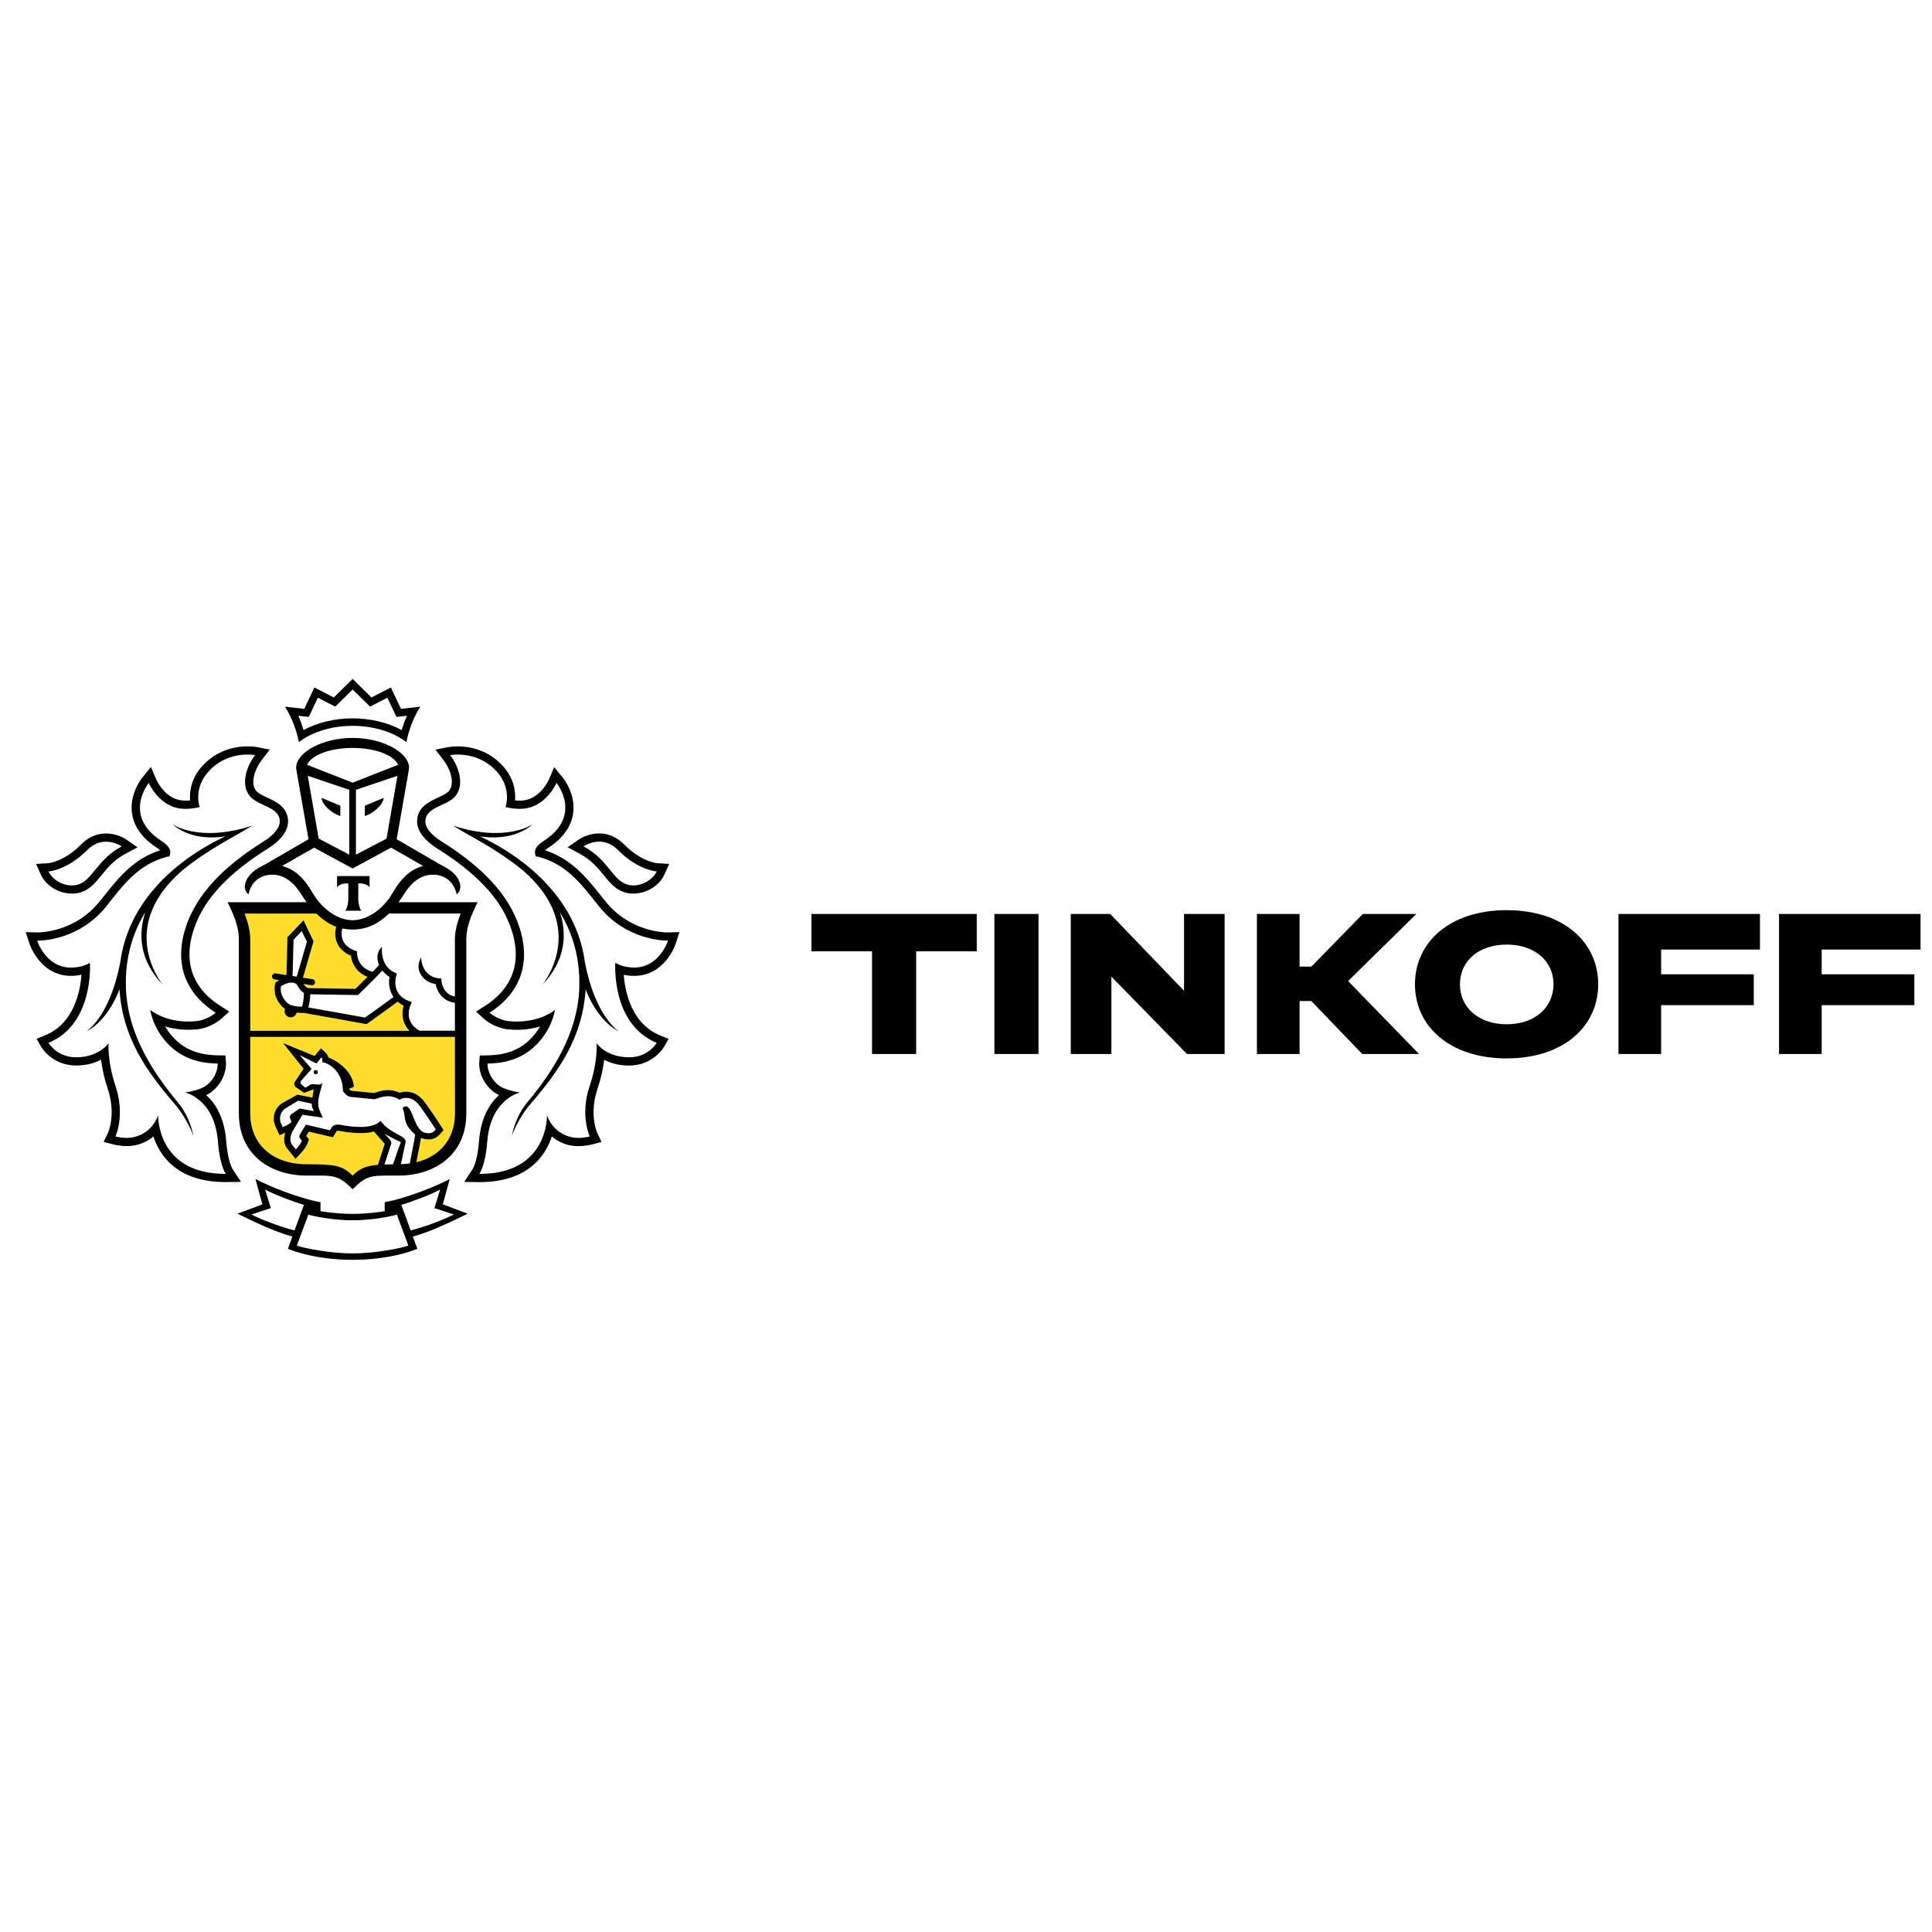 <svg width="500" height="500" viewBox="0 0 500 500" fill="none" xmlns="http://www.w3.org/2000/svg">
<rect width="500" height="500" fill="white"/>
<g clip-path="url(#clip0_35_16)">
<path d="M178.159 245.095L180.476 237.723L172.811 237.963C172.163 237.963 167.456 237.83 162.89 234.539C163.23 234.573 163.571 234.619 163.918 234.619C168.618 234.619 173.165 231.806 174.988 227.785L178.286 220.52C174.153 220.573 170.374 220.056 170.374 220.056C170.341 220.049 167.363 219.671 163.918 216.175C161.447 213.667 158.39 212.34 155.078 212.34C153.63 212.34 152.334 212.598 151.219 212.95C151.393 212.36 151.56 211.763 151.654 211.145C152.708 204.345 148.302 199.157 148.302 199.163L142.54 192.071L138.968 200.404C138.955 200.431 138.053 202.381 136.438 203.337C135.95 200.889 134.755 198.135 132.198 195.501C127.378 190.539 121.509 189.802 118.438 189.802C117.016 189.802 116.001 189.955 115.754 189.995L108.797 191.355C109.197 189.809 110.052 187.122 111.614 184.7L115.454 178.756L105.793 179.85L102.715 173.355L96.76 176.407L91.251 171L85.756 176.407L79.781 173.355L76.71 179.85L67.056 178.756L70.901 184.7C72.464 187.122 73.318 189.802 73.712 191.348L67.075 190.048L66.849 190.008C66.515 189.955 65.507 189.802 64.078 189.802C61.007 189.802 55.138 190.545 50.331 195.501C47.767 198.129 46.572 200.889 46.078 203.337C44.476 202.395 43.581 200.471 43.581 200.471L40.002 192.091L34.148 199.23C33.433 200.152 29.901 205.028 30.862 211.159C30.963 211.769 31.123 212.366 31.297 212.957C30.188 212.605 28.893 212.346 27.444 212.346C24.133 212.346 21.075 213.673 18.598 216.181C15.166 219.664 12.202 220.056 12.229 220.056C12.229 220.056 9.097 220.613 4.25 220.527L7.528 227.792C9.351 231.819 13.904 234.625 18.598 234.625C18.952 234.625 19.292 234.579 19.639 234.546C15.086 237.837 10.379 237.969 9.811 237.976L2 237.723L4.364 245.088C5.552 248.883 9.524 255.172 17.136 255.849C16.308 259.299 14.472 263.16 10.439 264.826L4.624 267.208L7.795 272.694C9.585 275.654 13.784 279.117 19.766 279.117C21.061 279.11 22.31 278.984 23.512 278.732C23.819 280.085 24.206 281.438 24.66 282.779C26.442 288.047 24.907 291.722 24.887 291.762L22.016 297.74L28.426 299.419C28.506 299.445 30.442 299.969 32.865 299.969C33.967 299.969 35.015 299.856 36.004 299.624C36.751 299.452 37.466 299.22 38.153 298.941C38.981 300.42 39.989 301.767 41.164 302.974C45.271 307.161 51.086 309.284 58.456 309.284H58.483L63.744 309.218L52.875 313.703L61.127 317.664C64.125 319.117 67.683 320.835 71.302 322.148L70.274 324.948L73.118 326.235C73.371 326.348 78.84 328.783 87.933 329.3C87.933 329.3 90.13 329.4 91.338 329.4C92.546 329.4 94.716 329.293 94.716 329.293C103.75 328.763 109.177 326.354 109.431 326.235L112.282 324.941L111.241 322.135C114.966 320.781 118.651 318.997 121.522 317.604L129.621 313.696L118.785 309.204L124.066 309.27C131.444 309.27 137.266 307.148 141.365 302.954C142.533 301.754 143.542 300.407 144.376 298.927C145.064 299.206 145.785 299.438 146.532 299.611C147.514 299.843 148.562 299.955 149.664 299.955C152.047 299.955 154.004 299.431 154.057 299.419L160.493 297.726L157.689 291.862C157.622 291.709 156.087 288.04 157.869 282.765C158.323 281.419 158.703 280.066 159.011 278.719C160.219 278.971 161.481 279.103 162.783 279.103C170.401 279.103 174.053 273.776 174.761 272.622L177.899 267.194L172.083 264.819C168.044 263.154 166.215 259.286 165.393 255.842C172.898 255.206 176.93 248.916 178.159 245.095ZM74.219 193.889L74.14 193.909L74.206 193.823L74.219 193.889Z" fill="white"/>
<path d="M91.254 193.565C85.098 193.572 80.485 195.575 79.477 197.931L91.254 202.548L103.031 197.931C102.03 195.575 97.416 193.572 91.254 193.565Z" fill="white"/>
<path d="M91.373 315.806H91.36H91.259H91.146H91.139C87.407 315.833 82.273 315.07 79.796 314.353L76.818 322.361C78.781 323.058 85.431 324.385 91.259 324.385C97.075 324.385 103.731 323.052 105.687 322.361L102.716 314.353C100.233 315.077 95.105 315.833 91.373 315.806Z" fill="white"/>
<path d="M113.908 307.845C111.691 309.092 106.744 310.963 103.866 311.832L106.283 318.447C110.736 317.239 114.408 315.826 117.446 314.314L112.432 312.655L113.908 307.845Z" fill="white"/>
<path d="M68.607 307.845L70.089 312.655L65.068 314.314C68.099 315.827 71.791 317.239 76.225 318.447L78.642 311.833C75.777 310.963 70.823 309.086 68.607 307.845Z" fill="white"/>
<path d="M91.252 185.909C95.892 185.909 100.445 187.01 103.944 188.947C104.265 187.879 104.712 186.585 105.319 185.232L103.998 185.391L102.609 185.537L102.021 184.283L100.252 180.568L97.027 182.24L95.772 182.877L94.77 181.895L91.266 178.445L87.767 181.895L86.765 182.877L85.51 182.24L82.266 180.568L80.516 184.283L79.915 185.537L78.527 185.391L77.205 185.232C77.812 186.592 78.253 187.879 78.58 188.947C82.085 187.01 86.625 185.909 91.252 185.909Z" fill="white"/>
<path d="M162.098 228.847C162.699 229.053 163.313 229.146 163.921 229.146C166.545 229.146 169.082 227.461 169.956 225.531C169.956 225.531 165.143 225.239 159.968 220.017C158.32 218.325 156.577 217.821 155.081 217.821C152.758 217.821 151.015 219.041 151.015 219.041C157.265 222.346 158.539 227.653 162.098 228.847Z" fill="white"/>
<path d="M18.588 229.146C19.195 229.146 19.81 229.053 20.398 228.847C23.969 227.653 25.251 222.346 31.5 219.041C31.5 219.041 29.751 217.821 27.441 217.821C25.939 217.821 24.196 218.325 22.54 220.017C17.373 225.239 12.559 225.531 12.559 225.531C13.42 227.461 15.964 229.146 18.588 229.146Z" fill="white"/>
<path d="M163.795 250.416C163.902 250.422 163.995 250.422 164.109 250.422C170.659 250.422 172.882 243.45 172.882 243.45H172.755C171.553 243.45 161.812 243.171 154.929 234.473C150.396 228.754 146.683 223.725 139.345 221.748L138.625 221.622L138.464 220.892C138.264 219.777 139.032 218.736 140.775 217.608C150.896 211.02 144.026 202.62 144.026 202.62C144.026 202.62 141.135 209.341 134.666 209.341C134.512 209.341 134.345 209.335 134.185 209.335C133.451 209.295 132.743 209.268 132.028 209.116L130.833 208.884C130.833 208.884 132.676 203.901 128.229 199.323C124.878 195.867 120.799 195.283 118.442 195.283C117.253 195.283 116.499 195.435 116.499 195.435C118.735 198.341 120.351 203.158 117.767 206.13C115.538 208.684 110.089 208.81 110.089 212.618C110.089 214.231 111.605 216.115 114.329 217.807C122.521 222.935 130.653 229.736 134.031 238.852C138.257 250.223 133.497 257.767 126.701 262.093C126.701 262.093 128.83 264.043 131.922 264.288C132.549 264.348 133.164 264.375 133.738 264.375C140.261 264.375 143.632 261.336 143.632 261.336C143.632 261.336 143.078 265.536 139.679 269.437C136.548 273.039 132.436 275.156 126.166 275.249C126.166 275.249 125.966 278.141 128.744 280.643C130.519 282.222 134.626 282.739 134.626 282.739C134.626 282.739 126.941 284.285 126.093 295.564C125.632 301.674 124.063 303.797 124.063 303.797H124.204C142.036 303.797 141.576 288.598 141.576 288.598C141.576 288.598 142.817 293.095 147.792 294.27C148.392 294.429 149.033 294.489 149.647 294.489C151.25 294.489 152.639 294.117 152.639 294.117C152.639 294.117 150.035 288.657 152.618 281.021C154.762 274.685 154.415 269.988 154.415 269.988C154.415 269.988 156.818 273.597 162.774 273.63H162.834C167.794 273.63 169.957 269.895 169.957 269.895C158.067 264.992 159.242 249.162 159.242 249.162C159.242 249.162 160.784 250.303 163.795 250.416ZM160.216 266.949C155.382 264.58 152.325 258.291 151.584 256.022C150.782 268.495 144.654 277.153 137.49 285.486C133.771 289.805 132.476 294.005 132.476 294.005C132.476 294.005 133.19 289.248 136.408 285.373C143.091 277.392 149.441 267.46 149.915 255.975C150.242 247.961 148.165 241.459 144.927 236.105C146.737 241.685 146.483 248.518 140.334 254.894C140.334 254.894 152.572 240.318 135.46 225.377C128.61 219.691 121.119 216.181 117.26 213.693C131.2 218.212 138.004 213.235 138.004 213.235C133.55 217.07 127.789 217.004 124.217 216.453C125.185 216.925 126.193 217.415 127.281 217.993C139.032 224.335 149.594 234.771 151.397 249.228V249.115C154.134 263.306 160.216 266.949 160.216 266.949Z" fill="white"/>
<path d="M47.883 282.739C47.883 282.739 51.989 282.228 53.765 280.643C56.535 278.141 56.342 275.249 56.342 275.249C50.066 275.163 45.96 273.039 42.809 269.444C39.437 265.542 38.876 261.343 38.876 261.343C38.876 261.343 42.248 264.381 48.764 264.381C49.352 264.381 49.959 264.355 50.587 264.295C53.678 264.05 55.815 262.099 55.815 262.099C49.018 257.774 44.251 250.223 48.47 238.852C51.856 229.742 59.98 222.935 68.173 217.807C70.897 216.115 72.412 214.238 72.412 212.618C72.412 208.81 66.971 208.684 64.741 206.13C62.157 203.158 63.78 198.334 66.01 195.435C66.01 195.435 65.268 195.283 64.073 195.283C61.723 195.283 57.644 195.867 54.292 199.323C49.832 203.901 51.682 208.884 51.682 208.884L50.487 209.116C49.773 209.268 49.058 209.295 48.33 209.335C48.163 209.335 48.016 209.341 47.856 209.341C41.373 209.341 38.496 202.627 38.496 202.627C38.496 202.627 31.626 211.026 41.74 217.614C43.483 218.742 44.244 219.784 44.044 220.898L43.883 221.628L43.149 221.754C35.825 223.731 32.106 228.761 27.573 234.479C20.703 243.164 10.975 243.45 9.76 243.45H9.626C9.626 243.45 11.85 250.422 18.399 250.422C18.506 250.422 18.6 250.422 18.713 250.416C21.724 250.309 23.273 249.162 23.273 249.162C23.273 249.162 24.435 264.985 12.558 269.895C12.558 269.895 14.721 273.63 19.681 273.63H19.742C25.703 273.597 28.101 269.988 28.101 269.988C28.101 269.988 27.753 274.685 29.89 281.021C32.473 288.657 29.883 294.117 29.883 294.117C29.883 294.117 31.272 294.489 32.867 294.489C33.488 294.489 34.123 294.429 34.717 294.27C39.684 293.095 40.933 288.598 40.933 288.598C40.933 288.598 40.478 303.797 58.312 303.797H58.438C58.438 303.797 56.876 301.674 56.422 295.564C55.568 284.285 47.883 282.739 47.883 282.739ZM45.019 285.486C37.855 277.153 31.733 268.495 30.924 256.022C30.184 258.284 27.139 264.58 22.305 266.949C22.305 266.949 28.381 263.306 31.112 249.115V249.228C32.921 234.778 43.477 224.335 55.233 217.993C56.309 217.409 57.33 216.918 58.291 216.453C54.72 217.004 48.958 217.07 44.505 213.235C44.505 213.235 51.308 218.212 65.242 213.693C61.383 216.181 53.898 219.691 47.048 225.377C29.93 240.318 42.174 254.894 42.174 254.894C36.019 248.512 35.772 241.685 37.581 236.105C34.337 241.466 32.267 247.961 32.6 255.975C33.068 267.46 39.417 277.392 46.087 285.373C49.312 289.241 50.04 294.005 50.04 294.005C50.04 294.005 48.73 289.805 45.019 285.486Z" fill="white"/>
<path d="M78.07 227.168C78.363 227.481 78.65 227.819 78.924 228.157C78.991 228.237 79.051 228.31 79.118 228.403C79.372 228.741 79.632 229.099 79.879 229.464C79.932 229.537 79.986 229.623 80.046 229.71C80.346 230.161 80.627 230.625 80.907 231.103C83.478 235.515 87.597 238.149 91.249 238.155C94.908 238.149 99.014 235.515 101.598 231.103C101.885 230.612 102.172 230.134 102.472 229.69C102.519 229.623 102.566 229.564 102.606 229.497C102.859 229.119 103.127 228.747 103.407 228.389C103.467 228.31 103.52 228.244 103.574 228.177C103.861 227.825 104.155 227.481 104.455 227.162C104.508 227.109 104.548 227.062 104.595 227.023C105.904 225.689 107.466 224.674 109.509 224.11L108.601 223.586H108.548L104.929 221.496L101.21 219.38L91.276 224.753L91.249 224.734L91.229 224.753L81.288 219.38L77.576 221.489L73.95 223.579H73.91L72.989 224.103C75.038 224.667 76.594 225.669 77.909 227.003C77.969 227.056 78.009 227.116 78.07 227.168ZM87.23 226.737H91.436H95.635V229.603C94.648 228.403 92.725 228.648 92.725 228.648V232.781C92.725 232.781 92.798 234.812 93.512 235.694H91.436H89.353C90.08 234.818 90.147 232.781 90.147 232.781V228.648C90.147 228.648 88.231 228.403 87.23 229.603V226.737Z" fill="white"/>
<path d="M90.394 221.177V204.399L79.644 200.776L82.482 217.038L90.394 221.177ZM88.084 208.519V211.212L87.563 210.974C87.536 210.954 86.775 210.781 85.44 209.733C83.237 208.035 83.197 206.469 83.197 206.469L88.084 208.519Z" fill="white"/>
<path d="M100.035 217.038L102.859 200.776L92.117 204.399V221.177L100.035 217.038ZM94.427 208.519L99.314 206.475C99.314 206.475 99.274 208.041 97.064 209.74C95.736 210.788 94.968 210.96 94.941 210.98L94.42 211.219V208.519H94.427Z" fill="white"/>
<path d="M75.192 260.077C76.24 260.455 77.509 260.535 78.156 260.535C78.183 260.455 78.216 260.356 78.25 260.236C78.309 260.044 78.363 259.858 78.403 259.646C78.584 258.717 78.65 257.662 78.664 256.985C78.223 256.713 77.602 256.229 77.255 255.506C76.855 254.67 76.287 254.285 75.452 254.285C74.371 254.285 73.209 254.929 72.715 255.234C72.321 257.549 74.037 259.652 75.192 260.077Z" fill="white"/>
<path d="M98.965 251.171C96.969 253.328 93.063 257.083 92.869 257.276L92.636 257.514L80.291 257.322C80.284 258.536 80.084 259.571 79.89 260.327C79.857 260.453 79.824 260.586 79.79 260.719L94.478 263.339C96.007 262.278 100.213 259.226 101.843 258.032C100.654 256.307 100.54 254.263 100.807 252.824C100.033 252.326 99.439 251.769 98.965 251.171Z" fill="white"/>
<path d="M100.642 236.418C97.797 239.225 95.067 240.26 92.63 240.498C92.189 240.545 91.742 240.572 91.288 240.572H91.254H91.228C90.774 240.572 90.32 240.545 89.879 240.498C89.452 240.459 89.005 240.392 88.558 240.293C88.397 240.923 88.197 242.243 88.771 243.491C89.285 244.625 90.333 245.468 91.862 246.025L92.376 246.224L92.383 246.775C92.383 246.94 92.503 250.51 96.422 251.498C97.063 250.842 97.644 250.251 98.072 249.761C97.27 247.889 97.69 245.978 98.852 245.043C98.799 245.242 98.292 249.926 102.071 251.665L102.692 251.956L102.504 252.613C102.444 252.812 101.182 257.344 105.756 259.029L106.564 259.334L106.203 260.117C106.123 260.289 104.327 264.403 108.554 266.738H117.72V259.506C114.462 259.108 113.08 256.508 112.726 254.663C111.211 254.405 110.036 253.754 109.234 252.693C107.311 250.178 108.967 247.876 108.987 247.75C108.981 247.77 108.987 250.225 110.51 251.737C111.264 252.467 112.159 253.031 113.514 253.157L114.182 253.217L114.242 253.894C114.255 254.039 114.622 257.357 117.727 257.881L117.72 243.112C117.72 240.823 118.395 238.521 119.202 236.398H100.642V236.418Z" fill="white"/>
<path d="M75.973 243.184L75.727 252.591L76.801 252.751L79.432 243.727L78.097 240.954L75.973 243.184Z" fill="white"/>
<path d="M104.973 286.329C105.054 286.329 105.147 286.342 105.234 286.362C106.87 286.826 107.283 292.692 110.154 293.216C110.435 293.275 110.695 293.289 110.922 293.289C111.75 293.289 112.244 292.937 112.778 292.314C112.778 292.314 111.336 290.058 110.254 288.538C108.819 286.548 107.704 284.14 105.033 284.14C104.973 284.14 104.893 284.14 104.827 284.146C103.945 284.193 103.404 284.617 103.404 284.617C102.322 283.941 101.315 283.709 100.4 283.709C98.724 283.709 97.422 284.471 96.774 284.471H96.748L90.779 283.887C89.844 283.802 89.11 282.866 88.843 282.501C88.776 282.401 88.743 282.342 88.743 282.342C88.743 282.182 88.743 282.017 88.729 281.871C88.529 277.021 84.75 274.944 83.408 274.911C83.408 274.911 83.568 273.989 83.201 273.637L81.886 275.223L77.566 273.067L80.644 276.643L78.034 279.555C77.707 279.887 77.746 280.338 77.88 280.524L79.008 281.513L80.437 280.65C80.51 280.597 80.638 280.584 80.798 280.584C81.192 280.584 81.786 280.683 82.32 280.683C82.901 280.683 83.408 280.557 83.468 280.013C83.288 281.811 81.612 284.936 82.714 287.391L83.529 289.242L78.254 288.485L75.784 292.632C75.023 294.012 74.903 295.505 75.637 296.314L76.558 297.462C76.558 297.462 77.853 296.095 78.147 295.2L77.726 294.742C77.373 294.357 77.393 294.012 77.606 293.594L79.156 291.04L85.384 292.499L85.712 291.942C86.132 291.245 86.74 291.033 87.407 291.033C87.681 291.033 87.962 291.066 88.255 291.113C89.411 291.338 91.313 291.643 93.216 291.643C95.306 291.643 97.375 291.272 98.477 290.044C100.734 293.368 105.307 293.899 104.947 295.584L103.745 301.277C104.539 301.244 105.307 301.191 106.035 301.091L107.176 295.166C107.303 294.523 107.424 293.653 107.424 293.653C106.983 293.209 105.915 292.267 105.314 291.126C104.506 289.587 104.947 288.784 104.192 286.78C104.219 286.793 104.446 286.329 104.973 286.329ZM81.672 278.01C81.365 278.003 81.145 277.744 81.158 277.439C81.185 277.147 81.432 276.915 81.732 276.941C82.039 276.955 82.26 277.22 82.247 277.512C82.219 277.804 81.966 278.03 81.672 278.01Z" fill="white"/>
<path d="M73.169 291.716C73.169 291.716 75.232 290.873 75.419 290.27L75.145 289.586C74.952 289.142 74.978 288.657 75.352 288.392L77.582 286.859L81.308 287.569C81.308 287.569 80.633 286.733 80.7 285.612L77.148 284.862L73.797 286.892C72.361 287.961 72.254 289.706 72.728 290.741L73.169 291.716Z" fill="white"/>
<path d="M99.5 301.363C100.168 301.336 100.902 301.323 101.71 301.323C101.71 301.323 103.626 295.757 103.733 295.577C102.658 295.106 100.428 293.932 99.567 293.394C100.134 294.238 101.516 295.206 101.243 295.949L99.5 301.363Z" fill="white"/>
<path d="M117.739 268.35H64.774V288.147C64.774 296.242 70.67 301.31 79.369 301.31C86.64 301.31 88.556 301.589 91.26 304.256C93.123 302.411 94.665 301.722 97.83 301.463L97.903 301.158L99.572 296.03C99.479 295.917 96.748 292.831 96.748 292.831C95.667 293.19 94.759 293.249 93.23 293.249C91.661 293.249 89.892 293.07 87.975 292.712C87.782 292.665 87.602 292.652 87.421 292.652C87.187 292.652 87.168 292.672 87.108 292.785L86.773 293.329L86.166 294.324L85.025 294.066L79.944 292.878L79.249 294.019L79.356 294.139L79.977 294.815L79.703 295.698C79.329 296.852 78.114 298.199 77.747 298.57L76.478 299.924L75.323 298.471L74.456 297.389C73.54 296.374 73.327 294.815 73.841 293.183C73.828 293.196 73.808 293.203 73.788 293.203L72.353 293.793L71.704 292.4L71.251 291.411C70.47 289.673 70.756 287.133 72.86 285.6L76.953 283.304L80.845 284.067C80.939 283.696 81.078 282.369 81.192 282.03C81.119 282.024 81.045 282.004 80.972 282.004L78.728 282.833L76.565 281.347C76.565 281.347 75.717 280.538 76.485 279.728L78.581 276.577L73.274 269.956L81.432 273.286L81.973 272.616L83.075 271.309L84.323 272.49C84.677 272.828 84.877 273.246 84.977 273.664C87.227 274.533 91.253 277.101 91.607 281.274L90.345 281.778V281.812C90.632 282.15 90.873 282.289 90.946 282.303L96.768 282.873C96.915 282.847 97.102 282.78 97.309 282.721C98.03 282.475 99.118 282.123 100.407 282.123C101.455 282.123 102.47 282.362 103.444 282.813C103.805 282.681 104.246 282.581 104.754 282.548L105.033 282.541C108.152 282.541 109.7 284.857 110.943 286.701C111.149 287.02 111.356 287.325 111.57 287.623C112.658 289.149 114.08 291.385 114.14 291.478L114.781 292.473L113.993 293.382C113.386 294.079 112.478 294.895 110.916 294.895C110.595 294.895 110.241 294.862 109.861 294.789C109.527 294.729 109.227 294.629 108.933 294.51C108.886 294.815 108.826 295.18 108.766 295.492L107.744 300.786C113.853 299.294 117.732 294.709 117.732 288.154L117.739 268.35Z" fill="#FFDD2D"/>
<path d="M64.776 266.758H105.963C103.906 264.648 103.933 261.975 104.461 260.236C103.86 259.951 103.366 259.605 102.925 259.234C101.316 260.415 96.402 263.971 95.12 264.86L94.847 265.046L78.683 262.14H78.356C77.969 262.14 77.401 262.127 76.78 262.054C76.606 262.777 75.979 263.275 75.258 263.275C75.178 263.275 75.084 263.268 74.997 263.248C74.577 263.175 74.21 262.963 73.963 262.611C73.709 262.266 73.609 261.855 73.682 261.43L73.742 261.085C72.073 259.918 70.538 257.31 71.219 254.563L71.285 254.272L71.519 254.106C71.552 254.079 71.833 253.893 72.247 253.655L71.072 253.475C70.631 253.396 70.337 252.991 70.404 252.56C70.478 252.122 70.891 251.81 71.326 251.896L74.123 252.334L74.377 242.541L78.543 238.163L81.14 243.597L78.396 253.018L80.866 253.402C81.3 253.469 81.601 253.874 81.534 254.318C81.467 254.709 81.133 254.981 80.739 254.981C80.699 254.981 80.653 254.981 80.612 254.975L78.603 254.65C78.63 254.709 78.669 254.743 78.696 254.809C78.91 255.247 79.384 255.565 79.664 255.698L91.989 255.89C92.51 255.386 93.805 254.125 95.134 252.792C92.103 251.651 91.001 249.05 90.814 247.325C89.118 246.608 87.95 245.534 87.302 244.134C86.514 242.403 86.795 240.671 87.002 239.828C85.359 239.231 83.63 238.143 81.868 236.405H63.307C64.102 238.528 64.776 240.83 64.776 243.119V266.758Z" fill="#FFDD2D"/>
<path d="M81.74 276.941C81.44 276.914 81.186 277.146 81.166 277.438C81.146 277.743 81.373 278.002 81.68 278.009C81.974 278.035 82.234 277.809 82.261 277.511C82.261 277.219 82.048 276.947 81.74 276.941Z" fill="black"/>
<path d="M117.667 312.84L114.616 311.679L115.457 308.548L116.385 305.131C116.385 305.131 110.977 308.043 103.36 310.233C101.196 310.849 99.561 311.128 99.561 311.128V313.45C99.561 313.45 95.488 314.154 91.369 314.154H91.321H91.262H91.181H91.135C87.016 314.154 82.943 313.45 82.943 313.45V311.128C82.943 311.128 81.3 310.849 79.144 310.233C71.526 308.043 66.125 305.131 66.125 305.131L67.039 308.548L67.9 311.679L64.843 312.84L61.451 314.101C65.344 315.965 70.731 318.685 75.666 320.025L74.504 323.184C74.504 323.184 80.76 326.017 91.181 326.043V326.05H91.215H91.262H91.302H91.328V326.043C101.764 326.017 108.013 323.184 108.013 323.184L106.844 320.025C111.778 318.685 117.18 315.965 121.052 314.101L117.667 312.84ZM65.07 314.313L70.09 312.654L68.608 307.844C70.818 309.092 75.779 310.963 78.649 311.832L76.226 318.446C71.793 317.232 68.101 315.819 65.07 314.313ZM91.262 324.384C85.433 324.384 78.776 323.051 76.821 322.36L79.798 314.353C82.268 315.069 87.409 315.832 91.141 315.806H91.148H91.262H91.362H91.375C95.108 315.832 100.235 315.069 102.719 314.353L105.689 322.36C103.733 323.057 97.084 324.384 91.262 324.384ZM106.284 318.446L103.867 311.832C106.744 310.963 111.691 309.092 113.908 307.844L112.433 312.654L117.447 314.313C114.409 315.819 110.737 317.232 106.284 318.446Z" fill="black"/>
<path d="M91.255 187.846C97.464 187.846 102.431 189.889 105.175 192.072C105.175 192.072 105.99 187.196 108.774 182.89L103.773 183.454L101.156 177.927L96.129 180.501L91.255 175.712L86.394 180.501L81.361 177.927L78.75 183.454L73.749 182.89C76.533 187.196 77.348 192.072 77.348 192.072C80.098 189.889 85.052 187.846 91.255 187.846ZM78.522 185.391L79.911 185.537L80.512 184.283L82.261 180.568L85.506 182.233L86.762 182.87L87.763 181.888L91.261 178.438L94.767 181.888L95.768 182.87L97.023 182.233L100.248 180.568L102.017 184.283L102.605 185.537L103.994 185.391L105.315 185.232C104.708 186.592 104.26 187.879 103.94 188.947C100.441 187.01 95.888 185.909 91.248 185.909C86.628 185.909 82.081 187.01 78.569 188.947C78.243 187.879 77.802 186.585 77.194 185.232L78.522 185.391Z" fill="black"/>
<path d="M164.099 252.552C172.131 252.552 174.815 244.431 174.928 244.086L175.823 241.227L172.812 241.319H172.799C171.737 241.319 162.877 241.087 156.595 233.153L156.001 232.416C151.895 227.228 148.002 222.298 141.045 220.049C141.246 219.87 141.533 219.644 141.927 219.392C145.619 216.977 147.769 214.045 148.309 210.642C149.097 205.52 145.813 201.439 145.666 201.273L143.429 198.527L142.034 201.784C141.94 201.99 139.59 207.205 134.649 207.205H134.282C133.942 207.185 133.621 207.171 133.301 207.145C133.474 204.816 133.047 201.214 129.762 197.837C125.816 193.77 120.969 193.159 118.432 193.159C117.077 193.159 116.176 193.325 116.082 193.339L112.704 194.002L114.787 196.729C116.423 198.832 117.905 202.713 116.149 204.743C115.588 205.387 114.433 205.911 113.325 206.435C111.048 207.477 107.943 208.923 107.943 212.612C107.943 215 109.806 217.495 113.184 219.618C123.186 225.868 129.355 232.389 132.019 239.588C136.138 250.661 130.764 256.977 125.543 260.301L123.199 261.8L125.249 263.671C125.522 263.91 128.033 266.106 131.738 266.425C132.44 266.471 133.113 266.511 133.741 266.511C136.118 266.511 138.141 266.139 139.783 265.642C139.329 266.431 138.775 267.234 138.074 268.044C135.09 271.48 131.418 273.046 126.137 273.126L124.174 273.159L124.02 275.116C124 275.508 123.854 279.136 127.312 282.222C127.839 282.699 128.48 283.091 129.148 283.416C126.805 285.512 124.421 289.161 123.961 295.418C123.573 300.639 122.318 302.57 122.305 302.59L120.135 305.881L124.054 305.933C130.53 305.933 135.491 304.155 138.929 300.639C140.959 298.556 142.12 296.207 142.808 294.124C143.936 295.079 145.392 295.916 147.288 296.36C148.009 296.526 148.797 296.619 149.645 296.619C151.474 296.619 153.003 296.234 153.177 296.194L155.68 295.531L154.572 293.209C154.492 293.023 152.402 288.365 154.652 281.717C155.62 278.845 156.114 276.27 156.354 274.267C157.93 275.083 160.04 275.759 162.771 275.767C168.966 275.767 171.697 271.169 171.824 270.976L173.046 268.867L170.783 267.938C163.399 264.892 161.763 256.712 161.435 252.28C162.103 252.406 162.864 252.526 163.725 252.552H164.099ZM169.955 269.895C169.955 269.895 167.791 273.63 162.831 273.63H162.771C156.815 273.596 154.412 269.987 154.412 269.987C154.412 269.987 154.759 274.685 152.609 281.021C150.025 288.657 152.629 294.118 152.629 294.118C152.629 294.118 151.24 294.489 149.638 294.489C149.024 294.489 148.383 294.429 147.782 294.27C142.808 293.095 141.566 288.598 141.566 288.598C141.566 288.598 142.027 303.797 124.194 303.797H124.054C124.054 303.797 125.623 301.674 126.09 295.564C126.938 284.285 134.623 282.739 134.623 282.739C134.623 282.739 130.523 282.228 128.747 280.643C125.97 278.141 126.163 275.249 126.163 275.249C132.44 275.163 136.546 273.039 139.677 269.437C143.069 265.536 143.629 261.336 143.629 261.336C143.629 261.336 140.257 264.375 133.735 264.375C133.161 264.375 132.547 264.348 131.919 264.288C128.834 264.043 126.698 262.092 126.698 262.092C133.487 257.767 138.255 250.217 134.029 238.845C130.644 229.736 122.512 222.929 114.326 217.8C111.602 216.108 110.086 214.231 110.086 212.612C110.086 208.804 115.535 208.684 117.771 206.124C120.348 203.151 118.732 198.328 116.496 195.428C116.496 195.428 117.25 195.276 118.439 195.276C120.796 195.276 124.875 195.866 128.226 199.316C132.68 203.894 130.83 208.877 130.83 208.877L132.025 209.109C132.74 209.262 133.448 209.288 134.182 209.321C134.342 209.321 134.502 209.328 134.662 209.328C141.132 209.328 144.023 202.607 144.023 202.607C144.023 202.607 150.9 211.013 140.778 217.594C139.036 218.722 138.268 219.764 138.468 220.879L138.629 221.609L139.349 221.735C146.687 223.711 150.399 228.741 154.932 234.459C161.816 243.157 171.557 243.436 172.759 243.436H172.886C172.886 243.436 170.662 250.409 164.113 250.409C164.006 250.409 163.912 250.409 163.799 250.402C160.788 250.296 159.245 249.148 159.245 249.148C159.245 249.148 158.064 264.985 169.955 269.895Z" fill="black"/>
<path d="M149.994 220.926C152.991 222.511 154.734 224.635 156.263 226.519C157.765 228.357 159.194 230.128 161.424 230.864C162.218 231.137 163.059 231.263 163.914 231.263C167.266 231.263 170.631 229.226 171.906 226.406L173.188 223.58L170.083 223.394C169.936 223.387 165.944 223.029 161.497 218.511C159.668 216.66 157.458 215.684 155.074 215.684C152.164 215.684 150.007 217.131 149.767 217.277L146.909 219.274L149.994 220.926ZM155.081 217.821C156.577 217.821 158.319 218.325 159.969 220.017C165.142 225.239 169.956 225.53 169.956 225.53C169.082 227.455 166.545 229.146 163.921 229.146C163.313 229.146 162.706 229.053 162.098 228.848C158.54 227.654 157.264 222.346 151.008 219.042C151.008 219.042 152.758 217.821 155.081 217.821Z" fill="black"/>
<path d="M151.395 249.116V249.222C149.592 234.772 139.03 224.336 127.279 217.986C126.191 217.409 125.19 216.919 124.215 216.447C127.793 216.998 133.555 217.064 138.002 213.23C138.002 213.23 131.198 218.206 117.258 213.688C121.117 216.175 128.615 219.685 135.458 225.371C152.57 240.312 140.325 254.888 140.325 254.888C146.474 248.512 146.728 241.679 144.919 236.099C148.157 241.453 150.226 247.955 149.906 255.969C149.432 267.454 143.083 277.385 136.399 285.367C133.188 289.242 132.467 293.999 132.467 293.999C132.467 293.999 133.762 289.799 137.481 285.48C144.645 277.147 150.767 268.489 151.568 256.016C152.309 258.278 155.361 264.575 160.201 266.943C160.214 266.95 154.132 263.307 151.395 249.116Z" fill="black"/>
<path d="M60.201 302.583C60.194 302.563 58.953 300.633 58.552 295.411C58.085 289.155 55.708 285.506 53.358 283.409C54.039 283.091 54.666 282.699 55.194 282.215C58.646 279.13 58.498 275.501 58.478 275.109L58.345 273.152L56.369 273.119C51.101 273.033 47.422 271.467 44.438 268.037C43.743 267.227 43.183 266.425 42.729 265.635C44.371 266.133 46.38 266.504 48.764 266.504C49.405 266.504 50.066 266.464 50.767 266.418C54.472 266.1 56.983 263.91 57.263 263.665L59.313 261.794L56.97 260.294C51.728 256.964 46.374 250.648 50.487 239.581C53.151 232.383 59.313 225.861 69.328 219.611C72.706 217.488 74.555 214.994 74.555 212.606C74.555 208.916 71.457 207.463 69.181 206.429C68.072 205.905 66.918 205.381 66.357 204.737C64.594 202.713 66.083 198.825 67.712 196.722L69.808 193.995L66.417 193.332C66.317 193.318 65.429 193.153 64.067 193.153C61.529 193.153 56.696 193.763 52.743 197.83C49.452 201.214 49.018 204.816 49.185 207.138C48.864 207.165 48.544 207.178 48.21 207.198H47.85C42.896 207.198 40.552 201.983 40.459 201.778L39.063 198.52L36.807 201.267C36.68 201.433 33.382 205.519 34.183 210.635C34.717 214.038 36.867 216.971 40.559 219.386C40.959 219.638 41.24 219.864 41.44 220.042C34.49 222.292 30.604 227.228 26.498 232.416L25.904 233.153C19.628 241.087 10.748 241.319 9.687 241.319L6.663 241.226L7.584 244.086C7.691 244.431 10.368 252.552 18.406 252.552L18.794 252.538C19.641 252.512 20.403 252.399 21.084 252.267C20.75 256.692 19.114 264.872 11.723 267.924L9.466 268.853L10.688 270.963C10.809 271.155 13.546 275.753 19.755 275.753C22.466 275.746 24.575 275.07 26.158 274.253C26.398 276.257 26.892 278.832 27.86 281.704C30.11 288.352 28.014 293.009 27.933 293.195L26.825 295.517L29.336 296.181C29.503 296.221 31.045 296.605 32.867 296.605C33.722 296.605 34.51 296.512 35.218 296.347C37.121 295.902 38.589 295.066 39.704 294.111C40.385 296.194 41.554 298.542 43.577 300.626C47.021 304.142 51.975 305.92 58.452 305.92L62.378 305.867L60.201 302.583ZM58.305 303.797C40.472 303.797 40.926 288.598 40.926 288.598C40.926 288.598 39.684 293.095 34.71 294.27C34.116 294.429 33.482 294.489 32.861 294.489C31.259 294.489 29.876 294.117 29.876 294.117C29.876 294.117 32.467 288.657 29.883 281.021C27.747 274.685 28.094 269.987 28.094 269.987C28.094 269.987 25.697 273.596 19.735 273.63H19.675C14.714 273.63 12.551 269.895 12.551 269.895C24.435 264.991 23.267 249.161 23.267 249.161C23.267 249.161 21.725 250.303 18.707 250.415C18.6 250.423 18.5 250.423 18.393 250.423C11.836 250.423 9.62 243.449 9.62 243.449H9.753C10.962 243.449 20.69 243.171 27.573 234.473C32.106 228.754 35.825 223.731 43.149 221.748L43.883 221.621L44.044 220.892C44.244 219.777 43.483 218.736 41.741 217.608C31.619 211.019 38.496 202.62 38.496 202.62C38.496 202.62 41.373 209.334 47.856 209.334C48.016 209.334 48.163 209.328 48.33 209.328C49.058 209.288 49.779 209.261 50.487 209.109L51.682 208.877C51.682 208.877 49.832 203.894 54.292 199.316C57.644 195.86 61.723 195.276 64.073 195.276C65.268 195.276 66.01 195.428 66.01 195.428C63.78 198.334 62.164 203.151 64.741 206.123C66.971 208.678 72.412 208.804 72.412 212.612C72.412 214.224 70.897 216.108 68.173 217.8C59.98 222.929 51.849 229.736 48.47 238.845C44.251 250.216 49.011 257.76 55.815 262.092C55.815 262.092 53.678 264.043 50.587 264.288C49.959 264.348 49.352 264.375 48.764 264.375C42.248 264.375 38.876 261.336 38.876 261.336C38.876 261.336 39.437 265.536 42.809 269.437C45.96 273.039 50.066 275.163 56.342 275.249C56.342 275.249 56.542 278.141 53.765 280.643C51.983 282.222 47.883 282.739 47.883 282.739C47.883 282.739 55.574 284.285 56.416 295.564C56.876 301.674 58.432 303.797 58.432 303.797H58.305Z" fill="black"/>
<path d="M18.588 231.269C19.45 231.269 20.291 231.143 21.085 230.871C23.329 230.134 24.751 228.363 26.253 226.525C27.789 224.641 29.518 222.518 32.515 220.933L35.6 219.287L32.736 217.29C32.495 217.137 30.346 215.698 27.441 215.698C25.051 215.698 22.835 216.667 21.012 218.524C16.565 223.036 12.579 223.4 12.432 223.407L9.328 223.586L10.604 226.419C11.885 229.226 15.243 231.269 18.588 231.269ZM22.541 220.023C24.197 218.332 25.939 217.827 27.441 217.827C29.751 217.827 31.5 219.048 31.5 219.048C25.252 222.359 23.97 227.66 20.398 228.854C19.81 229.06 19.196 229.153 18.588 229.153C15.964 229.153 13.427 227.467 12.559 225.537C12.559 225.53 17.366 225.238 22.541 220.023Z" fill="black"/>
<path d="M32.602 255.976C32.268 247.962 34.338 241.46 37.582 236.106C35.773 241.685 36.02 248.519 42.176 254.895C42.176 254.895 29.931 240.319 47.049 225.377C53.9 219.692 61.391 216.182 65.243 213.694C51.309 218.212 44.506 213.236 44.506 213.236C48.952 217.071 54.714 217.005 58.293 216.447C57.325 216.919 56.31 217.41 55.235 217.987C43.471 224.336 32.915 234.772 31.106 249.222V249.109C28.376 263.3 22.3 266.943 22.3 266.943C27.134 264.575 30.178 258.285 30.919 256.016C31.727 268.489 37.849 277.147 45.013 285.48C48.732 289.799 50.041 293.999 50.041 293.999C50.041 293.999 49.313 289.242 46.088 285.367C39.418 277.399 33.069 267.46 32.602 255.976Z" fill="black"/>
<path d="M87.228 226.738V229.604C88.224 228.403 90.146 228.648 90.146 228.648V232.782C90.146 232.782 90.079 234.812 89.352 235.695H91.435H93.511C92.797 234.819 92.723 232.782 92.723 232.782V228.648C92.723 228.648 94.646 228.403 95.634 229.604V226.738H91.435H87.228Z" fill="black"/>
<path d="M85.439 209.74C86.767 210.788 87.535 210.961 87.562 210.981L88.083 211.22V208.519L83.196 206.476C83.196 206.483 83.242 208.042 85.439 209.74Z" fill="black"/>
<path d="M97.063 209.74C99.273 208.042 99.313 206.476 99.313 206.476L94.426 208.519V211.22L94.94 210.981C94.974 210.961 95.735 210.788 97.063 209.74Z" fill="black"/>
<path d="M105.867 198.747C105.867 194.653 98.93 190.971 91.272 190.971H91.266H91.246H91.226C83.568 190.971 76.631 194.653 76.631 198.747L76.785 199.755L79.842 217.198L76.772 218.969L68.826 223.58H68.853C68.853 223.58 67.064 224.489 66.236 225.052C63.212 227.143 62.571 230.188 64.326 231.449C64.761 228.967 66.737 226.366 70.435 226.366C73.099 226.366 75.129 227.733 76.772 229.783C77.192 230.301 77.593 230.851 77.966 231.449C78.427 232.198 78.888 232.855 79.349 233.492H58.885C60.387 236.497 61.816 239.682 61.816 243.138V288.147C61.816 299.041 70.249 304.243 79.368 304.243C86.419 304.243 87.367 303.924 91.26 307.772C95.132 303.918 96.08 304.243 103.137 304.243C112.263 304.243 120.683 299.041 120.683 288.147V243.138C120.683 239.682 122.112 236.497 123.62 233.492H103.15C103.604 232.862 104.065 232.198 104.525 231.449C104.906 230.851 105.3 230.301 105.714 229.783C107.369 227.726 109.392 226.366 112.056 226.366C115.755 226.366 117.725 228.961 118.165 231.449C119.922 230.188 119.287 227.143 116.243 225.052C115.428 224.489 113.639 223.58 113.639 223.58H113.666L105.72 218.969L102.663 217.198L105.72 199.755L105.867 198.747ZM79.642 200.777L90.391 204.399V221.178L82.48 217.032L79.642 200.777ZM81.865 236.418C83.628 238.163 85.358 239.244 87 239.841C86.786 240.684 86.506 242.422 87.3 244.154C87.948 245.547 89.123 246.622 90.812 247.338C90.999 249.063 92.094 251.657 95.132 252.805C93.803 254.139 92.508 255.392 91.98 255.903L79.662 255.711C79.382 255.572 78.908 255.26 78.695 254.816C78.667 254.756 78.627 254.723 78.608 254.656L80.617 254.982C80.664 254.988 80.704 254.988 80.744 254.988C81.131 254.988 81.471 254.723 81.538 254.324C81.605 253.88 81.305 253.475 80.871 253.409L78.4 253.024L81.144 243.61L78.547 238.176L74.381 242.555L74.127 252.347L71.33 251.909C70.896 251.823 70.482 252.142 70.409 252.573C70.342 253.004 70.636 253.409 71.076 253.488L72.251 253.668C71.831 253.906 71.557 254.092 71.524 254.119L71.283 254.285L71.216 254.577C70.536 257.323 72.078 259.931 73.74 261.098L73.68 261.443C73.614 261.868 73.707 262.279 73.961 262.624C74.201 262.976 74.575 263.188 74.989 263.262C75.076 263.274 75.169 263.281 75.249 263.281C75.97 263.281 76.598 262.784 76.778 262.06C77.399 262.134 77.966 262.146 78.354 262.146H78.681L94.845 265.046L95.118 264.867C96.407 263.971 101.314 260.415 102.923 259.241C103.364 259.619 103.858 259.964 104.459 260.249C103.938 261.987 103.904 264.661 105.968 266.771H64.774V243.145C64.774 240.857 64.1 238.554 63.305 236.431H81.865V236.418ZM101.841 258.033C100.206 259.227 96 262.279 94.477 263.341L79.789 260.72C79.823 260.588 79.856 260.461 79.889 260.329C80.083 259.572 80.276 258.537 80.29 257.323L92.635 257.523L92.868 257.284C93.055 257.097 96.968 253.343 98.964 251.18C99.438 251.77 100.032 252.334 100.806 252.832C100.539 254.264 100.653 256.308 101.841 258.033ZM77.252 255.506C77.599 256.229 78.227 256.713 78.661 256.985C78.647 257.662 78.581 258.717 78.4 259.645C78.36 259.851 78.307 260.044 78.247 260.236C78.214 260.355 78.18 260.455 78.153 260.534C77.506 260.534 76.23 260.455 75.189 260.077C74.034 259.652 72.312 257.549 72.712 255.234C73.213 254.928 74.368 254.285 75.45 254.285C76.284 254.278 76.851 254.669 77.252 255.506ZM75.723 252.593L75.97 243.192L78.093 240.956L79.429 243.729L76.798 252.752L75.723 252.593ZM101.708 301.33C100.907 301.33 100.166 301.344 99.498 301.37L101.247 295.963C101.521 295.213 100.139 294.251 99.571 293.409C100.433 293.946 102.663 295.12 103.738 295.591C103.624 295.764 101.708 301.33 101.708 301.33ZM107.196 295.187L106.054 301.105C105.327 301.204 104.552 301.257 103.758 301.29L104.96 295.598C105.32 293.906 100.747 293.382 98.49 290.058C97.388 291.292 95.312 291.657 93.229 291.657C91.326 291.657 89.423 291.352 88.268 291.126C87.974 291.08 87.694 291.047 87.42 291.047C86.753 291.047 86.145 291.252 85.725 291.955L85.391 292.513L79.162 291.053L77.613 293.601C77.392 294.012 77.379 294.364 77.733 294.749L78.153 295.207C77.866 296.109 76.571 297.469 76.571 297.469L75.643 296.321C74.908 295.505 75.029 294.019 75.797 292.639L78.267 288.492L83.541 289.249L82.72 287.391C81.619 284.936 83.294 281.812 83.475 280.013C83.415 280.558 82.913 280.677 82.326 280.677C81.792 280.677 81.198 280.578 80.804 280.578C80.65 280.578 80.517 280.591 80.444 280.644L79.015 281.506L77.886 280.518C77.753 280.326 77.706 279.881 78.04 279.549L80.65 276.643L77.566 273.067L81.886 275.223L83.201 273.637C83.562 273.989 83.408 274.912 83.408 274.912C84.757 274.945 88.535 277.021 88.736 281.865C88.749 282.01 88.749 282.176 88.749 282.336C88.749 282.336 88.783 282.395 88.849 282.495C89.116 282.86 89.85 283.795 90.785 283.881L96.754 284.465H96.781C97.435 284.465 98.737 283.702 100.406 283.702C101.314 283.702 102.329 283.935 103.41 284.611C103.41 284.611 103.951 284.187 104.832 284.14C104.899 284.134 104.973 284.134 105.04 284.134C107.717 284.134 108.825 286.535 110.261 288.532C111.342 290.051 112.784 292.307 112.784 292.307C112.25 292.937 111.756 293.283 110.928 293.283C110.702 293.283 110.441 293.263 110.16 293.209C107.289 292.685 106.876 286.821 105.24 286.356C105.153 286.33 105.06 286.323 104.979 286.323C104.452 286.323 104.219 286.787 104.219 286.787C104.966 288.784 104.532 289.594 105.333 291.133C105.934 292.274 107.002 293.216 107.443 293.66C107.443 293.674 107.323 294.537 107.196 295.187ZM75.142 289.587L75.416 290.27C75.236 290.868 73.166 291.717 73.166 291.717L72.719 290.748C72.245 289.713 72.345 287.968 73.787 286.9L77.138 284.87L80.691 285.62C80.624 286.741 81.298 287.577 81.298 287.577L77.573 286.867L75.343 288.399C74.969 288.658 74.942 289.142 75.142 289.587ZM107.757 300.78L108.779 295.485C108.832 295.173 108.898 294.809 108.945 294.504C109.232 294.623 109.54 294.722 109.873 294.782C110.254 294.855 110.607 294.888 110.928 294.888C112.491 294.888 113.399 294.072 114.006 293.376L114.794 292.466L114.153 291.471C114.093 291.372 112.678 289.142 111.583 287.617C111.369 287.318 111.162 287.019 110.955 286.694C109.713 284.85 108.158 282.535 105.04 282.535L104.759 282.541C104.245 282.574 103.805 282.674 103.451 282.807C102.469 282.349 101.461 282.116 100.412 282.116C99.124 282.116 98.036 282.468 97.315 282.714C97.108 282.773 96.921 282.84 96.774 282.867L90.945 282.296C90.872 282.282 90.632 282.143 90.344 281.798V281.772L91.606 281.267C91.252 277.094 87.22 274.527 84.97 273.658C84.87 273.239 84.67 272.822 84.316 272.483L83.061 271.302L81.959 272.616L81.418 273.286L73.26 269.955L78.567 276.577L76.471 279.728C75.703 280.537 76.551 281.347 76.551 281.347L78.714 282.826L80.958 281.997C81.037 281.997 81.105 282.017 81.178 282.024C81.071 282.362 80.931 283.689 80.837 284.061L76.945 283.297L72.852 285.593C70.749 287.126 70.462 289.667 71.243 291.405L71.697 292.394L72.345 293.787L73.773 293.196C73.794 293.19 73.814 293.183 73.827 293.17C73.313 294.802 73.52 296.354 74.441 297.376L75.309 298.464L76.464 299.917L77.733 298.564C78.107 298.192 79.315 296.845 79.689 295.691L79.963 294.809L79.342 294.132L79.242 294.012L79.936 292.871L85.017 294.059L86.158 294.318L86.766 293.323L87.1 292.778C87.16 292.666 87.18 292.646 87.414 292.646C87.594 292.646 87.774 292.666 87.968 292.705C89.884 293.064 91.653 293.243 93.222 293.243C94.744 293.243 95.652 293.183 96.74 292.825C96.74 292.825 99.471 295.903 99.565 296.023L97.896 301.144L97.822 301.456C94.658 301.709 93.115 302.398 91.253 304.25C88.549 301.582 86.632 301.304 79.362 301.304C70.662 301.304 64.767 296.235 64.767 288.141V268.35H117.725L117.738 288.141C117.745 294.709 113.866 299.287 107.757 300.78ZM119.207 236.418C118.399 238.541 117.725 240.843 117.725 243.132L117.732 257.9C114.627 257.383 114.26 254.059 114.246 253.913L114.186 253.236L113.519 253.177C112.17 253.051 111.275 252.48 110.521 251.75C108.999 250.238 108.992 247.783 108.999 247.763C108.979 247.889 107.323 250.191 109.246 252.706C110.053 253.767 111.222 254.417 112.738 254.676C113.091 256.52 114.473 259.121 117.732 259.519V266.751H108.571C104.345 264.416 106.134 260.302 106.221 260.13L106.582 259.347L105.774 259.042C101.2 257.356 102.456 252.819 102.522 252.626L102.709 251.963L102.089 251.671C98.309 249.933 98.824 245.242 98.871 245.05C97.709 245.985 97.288 247.896 98.089 249.767C97.655 250.258 97.075 250.855 96.44 251.505C92.528 250.516 92.408 246.94 92.408 246.774L92.401 246.224L91.887 246.025C90.358 245.461 89.31 244.618 88.796 243.484C88.215 242.23 88.422 240.916 88.582 240.286C89.029 240.385 89.477 240.458 89.904 240.491C90.344 240.538 90.799 240.564 91.253 240.564H91.279H91.313C91.767 240.564 92.214 240.538 92.655 240.491C95.091 240.253 97.822 239.211 100.667 236.411H119.207V236.418ZM104.933 221.49L108.551 223.58H108.605L109.513 224.104C107.47 224.668 105.908 225.683 104.599 227.017C104.552 227.057 104.506 227.109 104.459 227.156C104.158 227.475 103.858 227.819 103.577 228.171C103.524 228.237 103.471 228.31 103.41 228.384C103.13 228.742 102.87 229.107 102.616 229.491C102.576 229.558 102.529 229.624 102.483 229.684C102.182 230.128 101.895 230.606 101.608 231.097C99.031 235.509 94.918 238.143 91.26 238.15C87.608 238.143 83.495 235.509 80.917 231.097C80.637 230.619 80.357 230.155 80.056 229.704C79.996 229.617 79.942 229.531 79.889 229.458C79.636 229.093 79.382 228.735 79.121 228.397C79.055 228.304 78.995 228.231 78.928 228.152C78.647 227.813 78.36 227.475 78.073 227.163C78.013 227.116 77.973 227.057 77.913 227.003C76.598 225.67 75.042 224.661 72.992 224.104L73.914 223.58H73.954L77.573 221.49L81.291 219.374L91.226 224.748L91.246 224.727L91.272 224.748L101.207 219.374L104.933 221.49ZM100.032 217.038L92.114 221.185V204.399L102.856 200.777L100.032 217.038ZM91.253 202.555L79.475 197.931C80.477 195.575 85.097 193.572 91.253 193.565C97.415 193.572 102.035 195.575 103.03 197.931L91.253 202.555Z" fill="black"/>
<path d="M237.098 272.771V246.206H252.779V236.539H210V246.206H225.68V272.771H237.098ZM268.767 236.539H257.349V272.771H268.767V236.539ZM277.121 236.539V272.771H287.626V252.752L307.189 272.771H316.932V236.539H306.427V256.406L287.322 236.539H277.121ZM339.375 259.07L352.542 272.771H367.233L348.889 253.894L366.547 236.539H352.693L339.375 250.164H336.329V236.539H325.291V272.771H336.329V259.07H339.375ZM389.944 235.549C375.1 235.549 366.194 243.922 366.194 254.731C366.194 265.54 375.1 273.913 389.944 273.913C404.715 273.913 413.618 265.54 413.618 254.731C413.618 243.922 404.715 235.549 389.944 235.549ZM389.944 265.083C382.562 265.083 377.839 260.668 377.839 254.731C377.839 248.794 382.562 244.455 389.944 244.455C397.253 244.455 402.048 248.794 402.048 254.731C402.048 260.668 397.253 265.083 389.944 265.083ZM455.475 236.539H418.862V272.771H429.897V260.136H453.878V252.143H429.897V245.749H455.475V236.539ZM497.029 236.539H460.412V272.771H471.45V260.136H495.432V252.143H471.45V245.749H497.029V236.539Z" fill="black"/>
</g>
<defs>
<clipPath id="clip0_35_16">
<rect width="495.33" height="158.4" fill="white" transform="translate(2 171)"/>
</clipPath>
</defs>
</svg>
